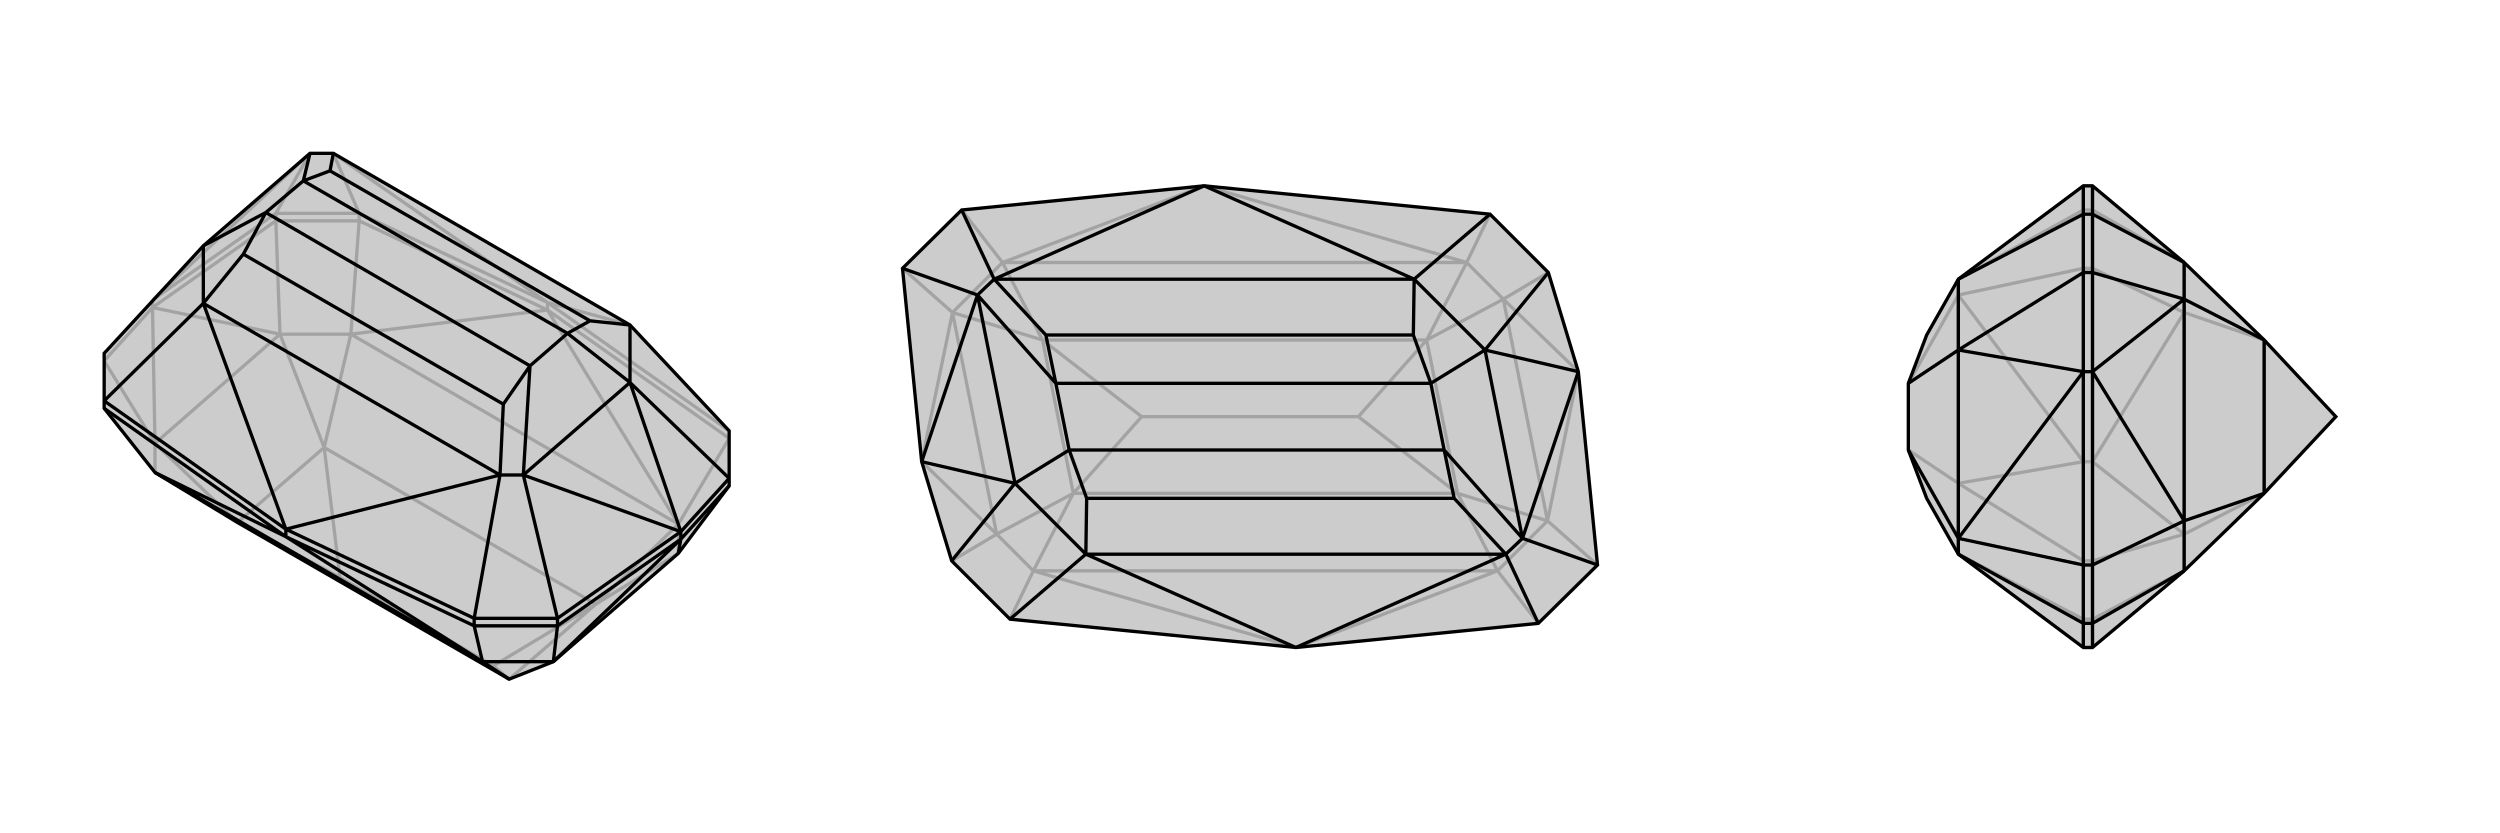 <svg xmlns="http://www.w3.org/2000/svg" viewBox="0 0 3000 1000">
    <g stroke="currentColor" stroke-width="4" fill="none" transform="translate(0 -1)">
        <path fill="currentColor" stroke="none" fill-opacity=".2" d="M372,185L244,296L125,425L125,482L125,491L186,568L285,628L611,816L664,795L814,665L875,584L875,575L875,518L756,391L400,185z" />
<path stroke-opacity=".2" d="M400,185L431,257M372,185L331,257M657,364L756,391M657,364L400,185M372,185L183,361M814,630L875,527M421,402L431,266M186,533L125,434M336,402L331,266M421,402L657,373M814,630L657,373M183,370L186,533M183,370L336,402M814,630L421,402M186,568L186,533M814,630L814,665M814,630L715,726M421,402L336,402M421,402L389,538M336,402L186,533M186,533L285,628M336,402L389,538M814,665L715,726M715,726L389,538M408,694L592,800M285,628L389,538M285,628L408,694M389,538L408,694M611,816L715,726M611,816L592,800M715,726L592,800M657,364L875,518M875,527L657,373M183,370L125,434M183,361L331,257M183,370L331,266M183,370L183,361M331,257L431,257M331,266L431,266M331,257L331,266M657,364L431,257M431,266L657,373M657,364L657,373M431,257L431,266" />
<path d="M372,185L244,296L125,425L125,482L125,491L186,568L285,628L611,816L664,795L814,665L875,584L875,575L875,518L756,391L400,185z" />
<path d="M600,571L569,743M244,365L125,482M628,571L669,743M756,460L875,575M343,636L244,365M343,636L600,571M628,571L817,639M756,460L817,639M628,571L756,460M372,185L364,218M600,571L628,571M628,571L636,440M244,365L244,296M244,296L319,256M756,391L756,460M756,460L681,401M400,185L396,206M756,391L708,386M600,571L244,365M600,571L604,486M244,365L292,306M396,206L364,218M708,386L681,401M396,206L708,386M604,486L636,440M292,306L319,256M604,486L292,306M364,218L319,256M636,440L681,401M364,218L681,401M636,440L319,256M579,795L569,752M664,795L669,752M579,795L343,645M186,568L343,645M817,648L814,665M817,648L664,795M186,568L579,795M579,795L664,795M579,795L611,816M343,636L125,482M125,491L343,645M875,575L817,639M817,648L875,584M817,639L669,743M817,648L669,752M817,648L817,639M669,743L569,743M669,752L569,752M669,743L669,752M343,636L569,743M569,752L343,645M343,636L343,645M569,743L569,752" />
    </g>
    <g stroke="currentColor" stroke-width="4" fill="none" transform="translate(1000 0)">
        <path fill="currentColor" stroke="none" fill-opacity=".2" d="M788,257L858,327L894,446L917,678L846,748L555,777L212,743L142,673L106,554L83,322L154,252L445,223z" />
<path stroke-opacity=".2" d="M240,685L212,743M760,315L788,257M203,315L154,252M797,685L846,748M196,641L142,673M804,359L858,327M143,375L83,322M857,625L917,678M797,685L555,777M240,685L555,777M203,315L445,223M760,315L445,223M106,554L196,641M106,554L143,375M894,446L804,359M894,446L857,625M240,685L797,685M760,315L203,315M240,685L196,641M240,685L288,592M760,315L804,359M760,315L712,408M203,315L143,375M203,315L251,408M797,685L857,625M797,685L749,592M143,375L196,641M196,641L288,592M143,375L251,408M857,625L804,359M804,359L712,408M857,625L749,592M288,592L749,592M712,408L251,408M370,500L630,500M288,592L251,408M288,592L370,500M251,408L370,500M749,592L712,408M749,592L630,500M712,408L630,500" />
<path d="M788,257L858,327L894,446L917,678L846,748L555,777L212,743L142,673L106,554L83,322L154,252L445,223z" />
<path d="M193,335L154,252M807,665L846,748M303,665L212,743M697,335L788,257M173,354L83,322M827,646L917,678M218,580L142,673M782,420L858,327M445,223L697,335M445,223L193,335M555,777L303,665M555,777L807,665M173,354L106,554M218,580L106,554M827,646L894,446M782,420L894,446M173,354L218,580M827,646L782,420M193,335L173,354M173,354L267,460M807,665L827,646M827,646L733,540M303,665L218,580M218,580L283,540M697,335L782,420M782,420L717,460M193,335L697,335M193,335L255,402M697,335L696,402M807,665L303,665M807,665L745,598M303,665L304,598M255,402L267,460M696,402L717,460M255,402L696,402M745,598L733,540M304,598L283,540M745,598L304,598M267,460L283,540M733,540L717,460M267,460L717,460M733,540L283,540" />
    </g>
    <g stroke="currentColor" stroke-width="4" fill="none" transform="translate(2000 0)">
        <path fill="currentColor" stroke="none" fill-opacity=".2" d="M350,335L312,402L290,460L290,540L312,598L350,665L500,777L511,777L621,685L717,592L803,500L717,408L621,315L511,223L500,223z" />
<path stroke-opacity=".2" d="M350,335L500,252M350,665L500,743M350,354L500,322M350,580L500,673M350,354L500,554M350,580L500,554M350,354L350,580M350,335L350,354M350,354L290,460M350,665L350,580M350,580L290,540M621,685L511,743M621,315L511,252M621,641L511,673M621,375L511,322M511,554L621,641M511,554L621,375M621,685L621,641M621,315L621,375M621,375L621,641M621,641L717,592M621,375L717,408M717,592L717,408M500,777L500,743M511,743L511,777M500,743L500,673M511,743L511,673M500,743L511,743M500,673L500,554M511,554L511,673M511,673L500,673M500,554L500,322M511,554L511,322M511,554L500,554M500,322L500,252M511,322L511,252M500,322L511,322M500,223L500,252M511,252L511,223M500,252L511,252" />
<path d="M350,335L312,402L290,460L290,540L312,598L350,665L500,777L511,777L621,685L717,592L803,500L717,408L621,315L511,223L500,223z" />
<path d="M350,665L500,748M350,335L500,257M350,646L500,678M350,420L500,327M350,646L500,446M350,420L500,446M350,646L350,420M350,665L350,646M350,646L290,540M350,335L350,420M350,420L290,460M621,315L511,257M621,685L511,748M621,359L511,327M621,625L511,678M511,446L621,359M511,446L621,625M621,315L621,359M621,685L621,625M621,625L621,359M621,359L717,408M621,625L717,592M717,592L717,408M500,223L500,257M511,257L511,223M500,257L500,327M511,257L511,327M500,257L511,257M500,327L500,446M511,446L511,327M511,327L500,327M500,446L500,678M511,446L511,678M511,446L500,446M500,678L500,748M511,678L511,748M500,678L511,678M500,777L500,748M511,748L511,777M500,748L511,748" />
    </g>
</svg>